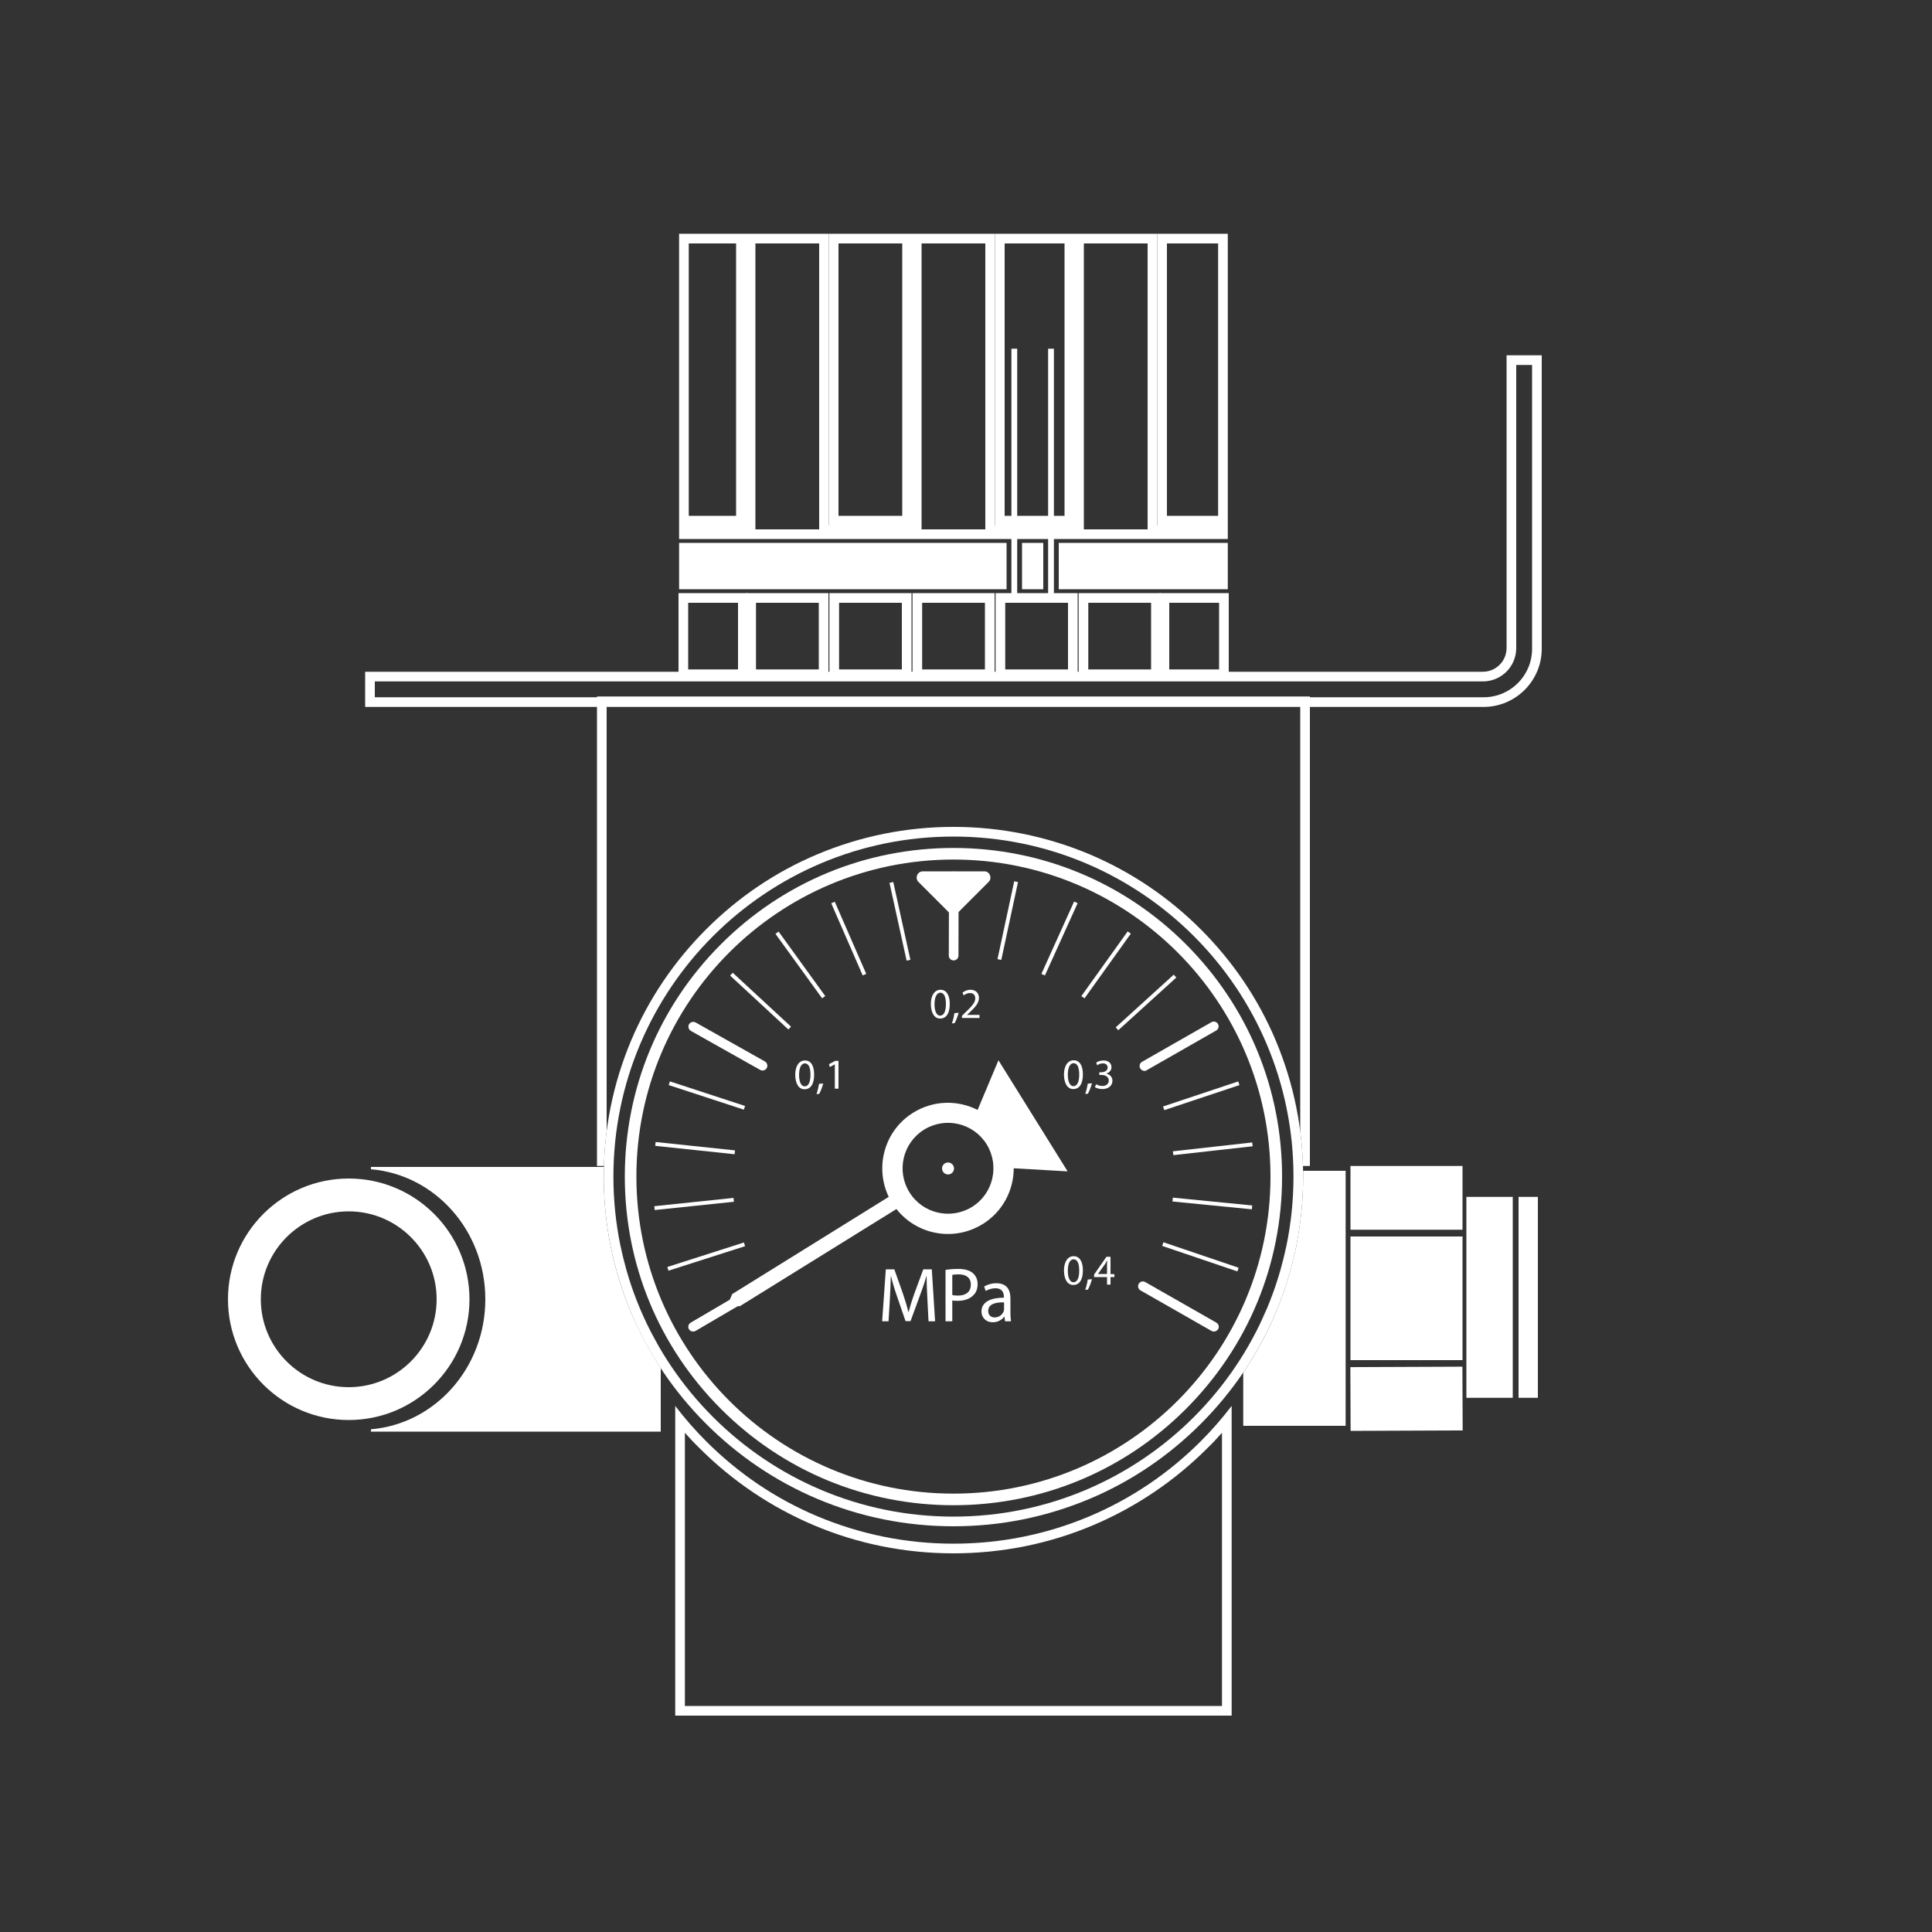 <?xml version="1.0" encoding="utf-8"?>
<!-- Generator: Adobe Illustrator 25.0.1, SVG Export Plug-In . SVG Version: 6.00 Build 0)  -->
<svg version="1.1" xmlns="http://www.w3.org/2000/svg" xmlns:xlink="http://www.w3.org/1999/xlink" x="0px" y="0px"
	 viewBox="0 0 1000 1000" style="enable-background:new 0 0 1000 1000;" xml:space="preserve">
<rect x="0" y="0" width="1000" height="1000" fill="#333333" stroke="none"/>
<style type="text/css">
	.st0{display:none;}
	.st1{display:inline;fill:#FFFFFF;}
	.st2{display:inline;}
	.st3{fill:#FFFFFF;}
	.st4{display:inline;fill:none;stroke:#000000;stroke-miterlimit:10;}
	.st5{fill:none;stroke:#000000;stroke-miterlimit:10;}
	.st6{display:inline;fill:none;}
	.st7{fill:none;}
	.st8{fill-rule:evenodd;clip-rule:evenodd;fill:none;}
	.st9{fill-rule:evenodd;clip-rule:evenodd;fill:#FFFFFF;}
	.st10{fill:#2265A9;}
	.st11{display:inline;fill:#2265A9;}
</style>
<g id="Drehimpulsgeber" class="st0">
</g>
<g id="Drucker" class="st0">
</g>
<g id="Elektromagnete" class="st0">
</g>
<g id="Kennzeichnung" class="st0">
</g>
<g id="Netzfilter" class="st0">
</g>
<g id="Pneumatik">
	<g>
		<path class="st3" d="M509.8,312v34.5h-32.5V312H509.8 M514.8,307h-42.5v44.5h42.5V307L514.8,307z"/>
	</g>
	<g>
		<path class="st3" d="M466.8,312v34.5h-32.5V312H466.8 M471.8,307h-42.5v44.5h42.5V307L471.8,307z"/>
	</g>
	<g>
		<path class="st3" d="M423.8,312v34.5h-32.5V312H423.8 M428.8,307h-42.5v44.5h42.5V307L428.8,307z"/>
	</g>
	<g>
		<path class="st3" d="M552.8,312v34.5h-32.5V312H552.8 M557.8,307h-42.5v44.5h42.5V307L557.8,307z"/>
	</g>
	<g>
		<path class="st3" d="M595.8,312v34.5h-32.5V312H595.8 M600.8,307h-42.5v44.5h42.5V307L600.8,307z"/>
	</g>
	<g>
		<path class="st3" d="M631,312v34.5h-25.8V312H631 M636,307h-35.8v44.5H636V307L636,307z"/>
	</g>
	<g>
		<rect x="351.2" y="307" class="st7" width="35.8" height="44.5"/>
		<path class="st3" d="M382,312v34.5h-25.8V312H382 M387,307h-35.8v44.5H387V307L387,307z"/>
	</g>
	<path class="st3" d="M599,272V121h-43v151h-41V121h-43v151h-43V121h-43v151h-34.5v7h284v-7H599z M424,272v2h-33v-2V126h33V272z
		 M510,272v2h-33v-2V126h33V272z M594,272v2h-33v-2V126h33V272z"/>
	<g>
		<rect x="599" y="121" class="st7" width="36.5" height="151"/>
		<path class="st3" d="M630.5,126v141H604V126H630.5 M635.5,121H599v151h36.5V121L635.5,121z"/>
	</g>
	<g>
		<rect x="351.5" y="121" class="st7" width="34.5" height="151"/>
		<path class="st3" d="M381,126v141h-24.5V126H381 M386,121h-34.5v151H386V121L386,121z"/>
	</g>
	<g>
		<rect x="429" y="121" class="st7" width="43" height="151"/>
		<path class="st3" d="M467,126v141h-33V126H467 M472,121h-43v151h43V121L472,121z"/>
	</g>
	<g>
		<rect x="515" y="121" class="st7" width="41" height="151"/>
		<path class="st3" d="M551,126v141h-31V126H551 M556,121h-41v151h41V121L556,121z"/>
	</g>
	<g>
		<path class="st3" d="M793,188.9v146.9c0,13.9-11.2,25.1-25.1,25.1H194v-8.2h573.5c9.6,0,17.3-7.7,17.3-17.3V188.9H793 M798,183.9
			h-5h-8.2h-5v5v146.5c0,6.8-5.5,12.3-12.3,12.3H194h-5v5v8.2v5h5h573.9c16.6,0,30.1-13.5,30.1-30.1V188.9V183.9L798,183.9z"/>
	</g>
	<g>
		<rect x="699" y="640" class="st3" width="58" height="64"/>
	</g>
	<g>
		<rect x="759" y="619.5" class="st3" width="24" height="104"/>
	</g>
	<g>
		<rect x="786" y="619.5" transform="matrix(-1 -1.224647e-16 1.224647e-16 -1 1582 1343)" class="st3" width="10" height="104"/>
	</g>
	<g>
		<rect x="699" y="707.5" transform="matrix(1 -4.098130e-03 4.098130e-03 1 -2.961 2.99)" class="st3" width="58" height="33"/>
	</g>
	<g>
		<rect x="699" y="603.5" class="st3" width="58" height="33"/>
	</g>
	<path class="st3" d="M180.5,610c-34.5,0-62.5,28-62.5,62.5s28,62.5,62.5,62.5s62.5-28,62.5-62.5S215,610,180.5,610z M180.5,718
		c-25.1,0-45.5-20.4-45.5-45.5s20.4-45.5,45.5-45.5s45.5,20.4,45.5,45.5S205.6,718,180.5,718z"/>
	<g>
		<circle class="st7" cx="493.5" cy="609" r="176"/>
		<path class="st3" d="M493.5,433c97.2,0,176,78.8,176,176s-78.8,176-176,176s-176-78.8-176-176S396.3,433,493.5,433 M493.5,428
			c-24.4,0-48.1,4.8-70.5,14.2c-21.6,9.1-40.9,22.2-57.5,38.8c-16.6,16.6-29.7,36-38.8,57.5c-9.4,22.3-14.2,46-14.2,70.5
			s4.8,48.1,14.2,70.5c9.1,21.6,22.2,40.9,38.8,57.5c16.6,16.6,36,29.7,57.5,38.8c22.3,9.4,46,14.2,70.5,14.2s48.1-4.8,70.5-14.2
			c21.6-9.1,40.9-22.2,57.5-38.8s29.7-36,38.8-57.5c9.4-22.3,14.2-46,14.2-70.5s-4.8-48.1-14.2-70.5c-9.1-21.6-22.2-40.9-38.8-57.5
			s-36-29.7-57.5-38.8C541.6,432.8,517.9,428,493.5,428L493.5,428z"/>
	</g>
	<g>
		<g>
			<path class="st3" d="M328.2,669.5c1,2.7,2,5.4,3.2,8C330.2,674.9,329.2,672.2,328.2,669.5z"/>
		</g>
		<g>
			<path class="st3" d="M321.1,644.5c1.8,8.6,4.1,17,7.1,25C325.2,661.4,322.8,653.1,321.1,644.5z"/>
		</g>
		<g>
			<path class="st3" d="M318.9,631.4c0.4,2.9,0.8,5.8,1.3,8.7C319.7,637.3,319.3,634.4,318.9,631.4z"/>
		</g>
		<g>
			<path class="st3" d="M326.7,679.5c-9.4-22.3-14.2-46-14.2-70.5c0-1.7,0-3.3,0.1-5H192v1.2c33.2,2.8,59.2,31.8,59.2,67.3
				S225.2,737,192,739.8v1.2h150v-32.9C336.1,699.1,331,689.5,326.7,679.5z"/>
		</g>
		<g>
			<path class="st3" d="M331.3,677.5c1.1,2.6,2.3,5.2,3.5,7.8C333.6,682.7,332.4,680.1,331.3,677.5z"/>
		</g>
		<g>
			<path class="st3" d="M336.8,689.1c1.3,2.5,2.7,5,4.1,7.5C339.4,694.1,338.1,691.7,336.8,689.1z"/>
		</g>
	</g>
	<path class="st3" d="M309,360.5v243h3.6c0.2-6,0.6-12,1.4-17.9V365.5h359v220.1c0.8,5.9,1.2,11.9,1.4,17.9h3.6v-243H309z"/>
	<g>
		<path class="st3" d="M643.5,701.1L643.5,701.1c0.2-0.3,0.3-0.6,0.5-0.8C643.8,700.5,643.7,700.8,643.5,701.1z"/>
		<path class="st3" d="M652.1,685.3c1.2-2.6,2.4-5.2,3.5-7.8C654.6,680.1,653.4,682.7,652.1,685.3z"/>
		<path class="st3" d="M646.2,696.6c1.4-2.5,2.8-5,4.1-7.5C648.9,691.7,647.6,694.1,646.2,696.6z"/>
		<path class="st3" d="M658.8,669.5c3-8.1,5.3-16.5,7.1-25C664.2,653.1,661.8,661.4,658.8,669.5z"/>
		<path class="st3" d="M674.5,606c0,1,0,2,0,3c0,24.4-4.8,48.1-14.2,70.5c-4.6,10.9-10.2,21.2-16.8,30.9V738h53V606H674.5z"/>
		<path class="st3" d="M655.7,677.5c1.1-2.6,2.2-5.3,3.2-8C657.8,672.2,656.8,674.9,655.7,677.5z"/>
		<path class="st3" d="M666.8,640.2c0.5-2.9,1-5.8,1.3-8.7C667.7,634.4,667.3,637.3,666.8,640.2z"/>
	</g>
	<g>
		<path class="st3" d="M632.5,741.6V883h-278V741.6c2.4,2.7,4.9,5.4,7.5,7.9c17.1,17.1,37,30.5,59.1,39.9
			c22.9,9.7,47.3,14.6,72.4,14.6c25.1,0,49.5-4.9,72.4-14.6c22.1-9.4,42-22.8,59.1-39.9C627.6,747,630.1,744.3,632.5,741.6
			 M637.5,727.7c-4.9,6.4-10.2,12.5-16,18.3c-16.6,16.6-36,29.7-57.5,38.8c-22.3,9.4-46,14.2-70.5,14.2c-24.4,0-48.1-4.8-70.5-14.2
			c-21.6-9.1-40.9-22.2-57.5-38.8c-5.8-5.8-11.1-11.9-16-18.3V888h288V727.7L637.5,727.7z"/>
	</g>
	<g>
		<path class="st3" d="M493.5,444.9c90.6,0,164.1,73.5,164.1,164.1s-73.5,164.1-164.1,164.1S329.4,699.6,329.4,609
			S402.9,444.9,493.5,444.9 M493.5,438.9c-45.4,0-88.2,17.7-120.3,49.8c-32.1,32.1-49.8,74.8-49.8,120.3s17.7,88.2,49.8,120.3
			c32.1,32.1,74.8,49.8,120.3,49.8s88.2-17.7,120.3-49.8c32.1-32.1,49.8-74.8,49.8-120.3s-17.7-88.2-49.8-120.3
			C581.7,456.6,538.9,438.9,493.5,438.9L493.5,438.9z"/>
	</g>
	<g>
		<circle class="st3" cx="490.7" cy="604.8" r="3.1"/>
		<path class="st3" d="M516.8,548.8l-10.8,25.7c-10.2-5.2-22.8-5.1-33.3,1.4c-14.9,9.2-20.1,28.1-12.7,43.6l-81,50.3l-2.6,6l6.5,0.3
			l81.1-50.3c10.6,13.4,29.7,17,44.6,7.8c10.4-6.4,16.1-17.6,16.1-28.9l27.9,1.6L516.8,548.8z M503.1,624.7
			c-11,6.8-25.5,3.5-32.4-7.6c-6.8-11-3.5-25.5,7.6-32.4c11-6.8,25.5-3.5,32.4,7.6C517.5,603.4,514.1,617.9,503.1,624.7z"/>
	</g>
	
		<rect x="620.5" y="630.2" transform="matrix(0.321 -0.947 0.947 0.321 -194.432 1030.203)" class="st3" width="2" height="41.1"/>
	
		<rect x="626.6" y="602.2" transform="matrix(9.819531e-02 -0.995 0.995 9.819531e-02 -53.863 1186.216)" class="st3" width="2" height="41.3"/>
	
		<rect x="606.9" y="593.6" transform="matrix(0.994 -0.111 0.111 0.994 -62.054 73.24)" class="st3" width="41.3" height="2"/>
	
		<rect x="601.1" y="566.1" transform="matrix(0.949 -0.316 0.316 0.949 -147.335 225.418)" class="st3" width="41" height="2"/>
	<g>
		<path class="st3" d="M592.4,554.3c-0.9,0-1.7-0.5-2.2-1.3c-0.7-1.2-0.3-2.7,0.9-3.4l35.9-20.5c1.2-0.7,2.7-0.3,3.4,0.9
			c0.7,1.2,0.3,2.7-0.9,3.4l-35.9,20.5C593.3,554.2,592.9,554.3,592.4,554.3z"/>
	</g>
	
		<rect x="573.2" y="517.8" transform="matrix(0.74 -0.672 0.672 0.74 -194.651 533.785)" class="st3" width="40.6" height="2"/>
	
		<rect x="552.1" y="498.7" transform="matrix(0.582 -0.813 0.813 0.582 -167.054 674.196)" class="st3" width="41.2" height="2"/>
	
		<rect x="528" y="484.8" transform="matrix(0.412 -0.911 0.911 0.412 -120.164 785.357)" class="st3" width="41.1" height="2"/>
	
		<rect x="501.1" y="475.9" transform="matrix(0.21 -0.978 0.978 0.21 -54.357 886.58)" class="st3" width="41.2" height="2"/>
	<g>
		<path class="st3" d="M493.6,497.1C493.6,497.1,493.6,497.1,493.6,497.1c-1.4,0-2.5-1.1-2.5-2.5l0.1-41c0-1.4,1.1-2.5,2.5-2.5
			c1.4,0,2.5,1.1,2.5,2.5l-0.1,41C496.1,496,495,497.1,493.6,497.1z"/>
	</g>
	
		<rect x="464.5" y="456.3" transform="matrix(0.977 -0.215 0.215 0.977 -91.519 111.026)" class="st3" width="2" height="41.2"/>
	
		<rect x="438" y="465.4" transform="matrix(0.917 -0.4 0.4 0.917 -157.556 215.976)" class="st3" width="2" height="40.7"/>
	<rect x="413.4" y="479" transform="matrix(0.81 -0.586 0.586 0.81 -214.165 337.617)" class="st3" width="2" height="41.2"/>
	
		<rect x="392.7" y="497.8" transform="matrix(0.679 -0.734 0.734 0.679 -254.123 455.19)" class="st3" width="2" height="41.1"/>
	<g>
		<path class="st3" d="M394.7,554.1c-0.4,0-0.8-0.1-1.2-0.3l-35.9-20.2c-1.2-0.7-1.6-2.2-1-3.4c0.7-1.2,2.2-1.6,3.4-1l35.9,20.2
			c1.2,0.7,1.6,2.2,1,3.4C396.4,553.6,395.6,554.1,394.7,554.1z"/>
	</g>
	
		<rect x="364.5" y="546.5" transform="matrix(0.311 -0.951 0.951 0.311 -286.964 738.307)" class="st3" width="2" height="40.9"/>
	
		<rect x="358.5" y="573.9" transform="matrix(0.105 -0.995 0.995 0.105 -269.528 889.539)" class="st3" width="2" height="41.3"/>
	
		<rect x="338.8" y="621.7" transform="matrix(0.995 -0.104 0.104 0.995 -63.094 40.964)" class="st3" width="41.2" height="2"/>
	
		<rect x="344.3" y="649.2" transform="matrix(0.953 -0.305 0.305 0.953 -180.731 142.124)" class="st3" width="41.6" height="2"/>
	<g>
		<path class="st3" d="M358.8,689.2c-0.9,0-1.7-0.4-2.2-1.2c-0.7-1.2-0.3-2.7,0.9-3.4l35.8-21c1.2-0.7,2.7-0.3,3.4,0.9
			c0.7,1.2,0.3,2.7-0.9,3.4l-35.8,21C359.6,689.1,359.2,689.2,358.8,689.2z"/>
	</g>
	<g>
		<path class="st3" d="M628.3,689.2c-0.4,0-0.8-0.1-1.2-0.3l-36.8-21c-1.2-0.7-1.6-2.2-0.9-3.4c0.7-1.2,2.2-1.6,3.4-0.9l36.8,21
			c1.2,0.7,1.6,2.2,0.9,3.4C630,688.7,629.2,689.2,628.3,689.2z"/>
	</g>
	<path class="st3" d="M511.7,456.5l-15.9,15.9c-1.3,1.3-3.3,1.3-4.5,0l-15.9-15.9c-2-2-0.6-5.5,2.3-5.5h31.8
		C512.3,451,513.7,454.5,511.7,456.5z"/>
	<g>
		<path class="st3" d="M421.4,556.2c0,4.9-1.8,7.6-5,7.6c-2.8,0-4.7-2.6-4.8-7.4c0-4.8,2.1-7.5,5-7.5
			C419.7,548.8,421.4,551.6,421.4,556.2z M413.6,556.4c0,3.8,1.2,5.9,2.9,5.9c2,0,3-2.3,3-6c0-3.6-0.9-5.9-2.9-5.9
			C414.9,550.4,413.6,552.4,413.6,556.4z"/>
		<path class="st3" d="M422.6,566.3c0.5-1.3,1.1-3.7,1.3-5.3l2.2-0.2c-0.5,1.9-1.5,4.4-2.1,5.4L422.6,566.3z"/>
		<path class="st3" d="M432.1,550.9L432.1,550.9l-2.6,1.4l-0.4-1.5l3.2-1.7h1.7v14.4h-1.9V550.9z"/>
	</g>
	<g>
		<path class="st3" d="M491.6,519.6c0,4.9-1.8,7.6-5,7.6c-2.8,0-4.7-2.6-4.8-7.4c0-4.8,2.1-7.5,5-7.5
			C489.8,512.3,491.6,515,491.6,519.6z M483.7,519.8c0,3.8,1.2,5.9,2.9,5.9c2,0,3-2.3,3-6c0-3.6-0.9-5.9-2.9-5.9
			C485,513.8,483.7,515.9,483.7,519.8z"/>
		<path class="st3" d="M492.7,529.7c0.5-1.3,1.1-3.7,1.3-5.3l2.2-0.2c-0.5,1.9-1.5,4.4-2.1,5.4L492.7,529.7z"/>
		<path class="st3" d="M497.9,527v-1.2l1.5-1.5c3.7-3.5,5.4-5.4,5.4-7.5c0-1.5-0.7-2.8-2.9-2.8c-1.3,0-2.4,0.7-3.1,1.2l-0.6-1.4
			c1-0.8,2.4-1.5,4.1-1.5c3.1,0,4.4,2.1,4.4,4.2c0,2.7-1.9,4.8-5,7.7l-1.2,1.1v0h6.5v1.6H497.9z"/>
	</g>
	<g>
		<path class="st3" d="M560.5,556.1c0,4.9-1.8,7.6-5,7.6c-2.8,0-4.7-2.6-4.8-7.4c0-4.8,2.1-7.5,5-7.5
			C558.8,548.8,560.5,551.5,560.5,556.1z M552.7,556.3c0,3.8,1.2,5.9,2.9,5.9c2,0,3-2.3,3-6c0-3.6-0.9-5.9-2.9-5.9
			C553.9,550.3,552.7,552.4,552.7,556.3z"/>
		<path class="st3" d="M561.7,566.2c0.5-1.3,1.1-3.7,1.3-5.3l2.2-0.2c-0.5,1.9-1.5,4.4-2.1,5.4L561.7,566.2z"/>
		<path class="st3" d="M567.4,561.2c0.6,0.4,1.8,0.9,3.2,0.9c2.5,0,3.3-1.6,3.3-2.8c0-2-1.8-2.9-3.7-2.9H569V555h1.1
			c1.4,0,3.2-0.7,3.2-2.4c0-1.2-0.7-2.2-2.5-2.2c-1.2,0-2.3,0.5-2.9,1l-0.5-1.4c0.8-0.6,2.2-1.1,3.8-1.1c2.8,0,4.1,1.7,4.1,3.4
			c0,1.5-0.9,2.8-2.7,3.4v0c1.8,0.4,3.2,1.7,3.2,3.7c0,2.3-1.8,4.3-5.3,4.3c-1.6,0-3-0.5-3.8-1L567.4,561.2z"/>
	</g>
	<g>
		<path class="st3" d="M560.5,657.5c0,4.9-1.8,7.6-5,7.6c-2.8,0-4.7-2.6-4.8-7.4c0-4.8,2.1-7.5,5-7.5
			C558.8,650.2,560.5,653,560.5,657.5z M552.7,657.8c0,3.8,1.2,5.9,2.9,5.9c2,0,3-2.3,3-6c0-3.6-0.9-5.9-2.9-5.9
			C553.9,651.8,552.7,653.8,552.7,657.8z"/>
		<path class="st3" d="M561.7,667.6c0.5-1.3,1.1-3.7,1.3-5.3l2.2-0.2c-0.5,1.9-1.5,4.4-2.1,5.4L561.7,667.6z"/>
		<path class="st3" d="M573,664.9V661h-6.7v-1.3l6.4-9.2h2.1v9h2v1.5h-2v3.9H573z M573,659.5v-4.8c0-0.8,0-1.5,0.1-2.3H573
			c-0.4,0.8-0.8,1.5-1.2,2.1l-3.5,4.9v0H573z"/>
	</g>
	<rect x="523.5" y="180.5" class="st3" width="3" height="127"/>
	<rect x="542.5" y="180.5" class="st3" width="3" height="127"/>
	<g>
		<rect x="529" y="281" class="st3" width="11" height="24"/>
		<rect x="548" y="281" class="st3" width="87.5" height="24"/>
		<rect x="351.5" y="281" class="st3" width="169.5" height="24"/>
	</g>
	<g>
		<path class="st3" d="M480,672.1c-0.2-3.8-0.4-8.3-0.4-11.6h-0.1c-0.9,3.2-2,6.5-3.4,10.2l-4.8,13.1h-2.6l-4.4-12.8
			c-1.3-3.8-2.4-7.3-3.1-10.5h-0.1c-0.1,3.4-0.3,7.9-0.5,11.9l-0.7,11.5h-3.3l1.9-26.9h4.4l4.6,13c1.1,3.3,2,6.3,2.7,9.1h0.1
			c0.7-2.7,1.6-5.7,2.8-9.1l4.8-13h4.4l1.7,26.9h-3.4L480,672.1z"/>
		<path class="st3" d="M489.4,657.3c1.7-0.3,3.9-0.5,6.7-0.5c3.4,0,5.9,0.8,7.5,2.2c1.5,1.3,2.4,3.2,2.4,5.6c0,2.4-0.7,4.4-2.1,5.7
			c-1.8,2-4.8,3-8.2,3c-1,0-2,0-2.8-0.2v10.8h-3.5V657.3z M492.9,670.3c0.8,0.2,1.7,0.3,2.9,0.3c4.2,0,6.7-2,6.7-5.7
			c0-3.6-2.5-5.3-6.3-5.3c-1.5,0-2.7,0.1-3.3,0.3V670.3z"/>
		<path class="st3" d="M520.2,683.9l-0.3-2.4h-0.1c-1.1,1.5-3.2,2.9-5.9,2.9c-3.9,0-5.9-2.8-5.9-5.5c0-4.7,4.2-7.2,11.6-7.2v-0.4
			c0-1.6-0.4-4.5-4.4-4.5c-1.8,0-3.7,0.6-5,1.4l-0.8-2.3c1.6-1,3.9-1.7,6.3-1.7c5.9,0,7.3,4,7.3,7.9v7.2c0,1.7,0.1,3.3,0.3,4.6
			H520.2z M519.7,674.1c-3.8-0.1-8.2,0.6-8.2,4.4c0,2.3,1.5,3.4,3.3,3.4c2.5,0,4.1-1.6,4.7-3.2c0.1-0.4,0.2-0.8,0.2-1.1V674.1z"/>
	</g>
</g>
<g id="Relais" class="st0">
</g>
<g id="Schrumpfformteile" class="st0">
</g>
<g id="Schrumpfschlauch" class="st0">
</g>
<g id="Schutz_und_Schaltelemente" class="st0">
</g>
<g id="Sensoren" class="st0">
</g>
<g id="Steckverbinder" class="st0">
</g>
<g id="Taster_Schalter" class="st0">
</g>
<g id="Verarbeitungswerkzeug" class="st0">
</g>
<g id="Verbindungstechnik" class="st0">
</g>
<g id="Wärmeleitprodukte" class="st0">
</g>
<g id="Zähler" class="st0">
</g>
<g id="HEMS" class="st0">
</g>
<g id="Kabel_Leitungen" class="st0">
</g>
<g id="Schutzschlauch" class="st0">
</g>
<g id="Ebene_21" class="st0">
</g>
</svg>
